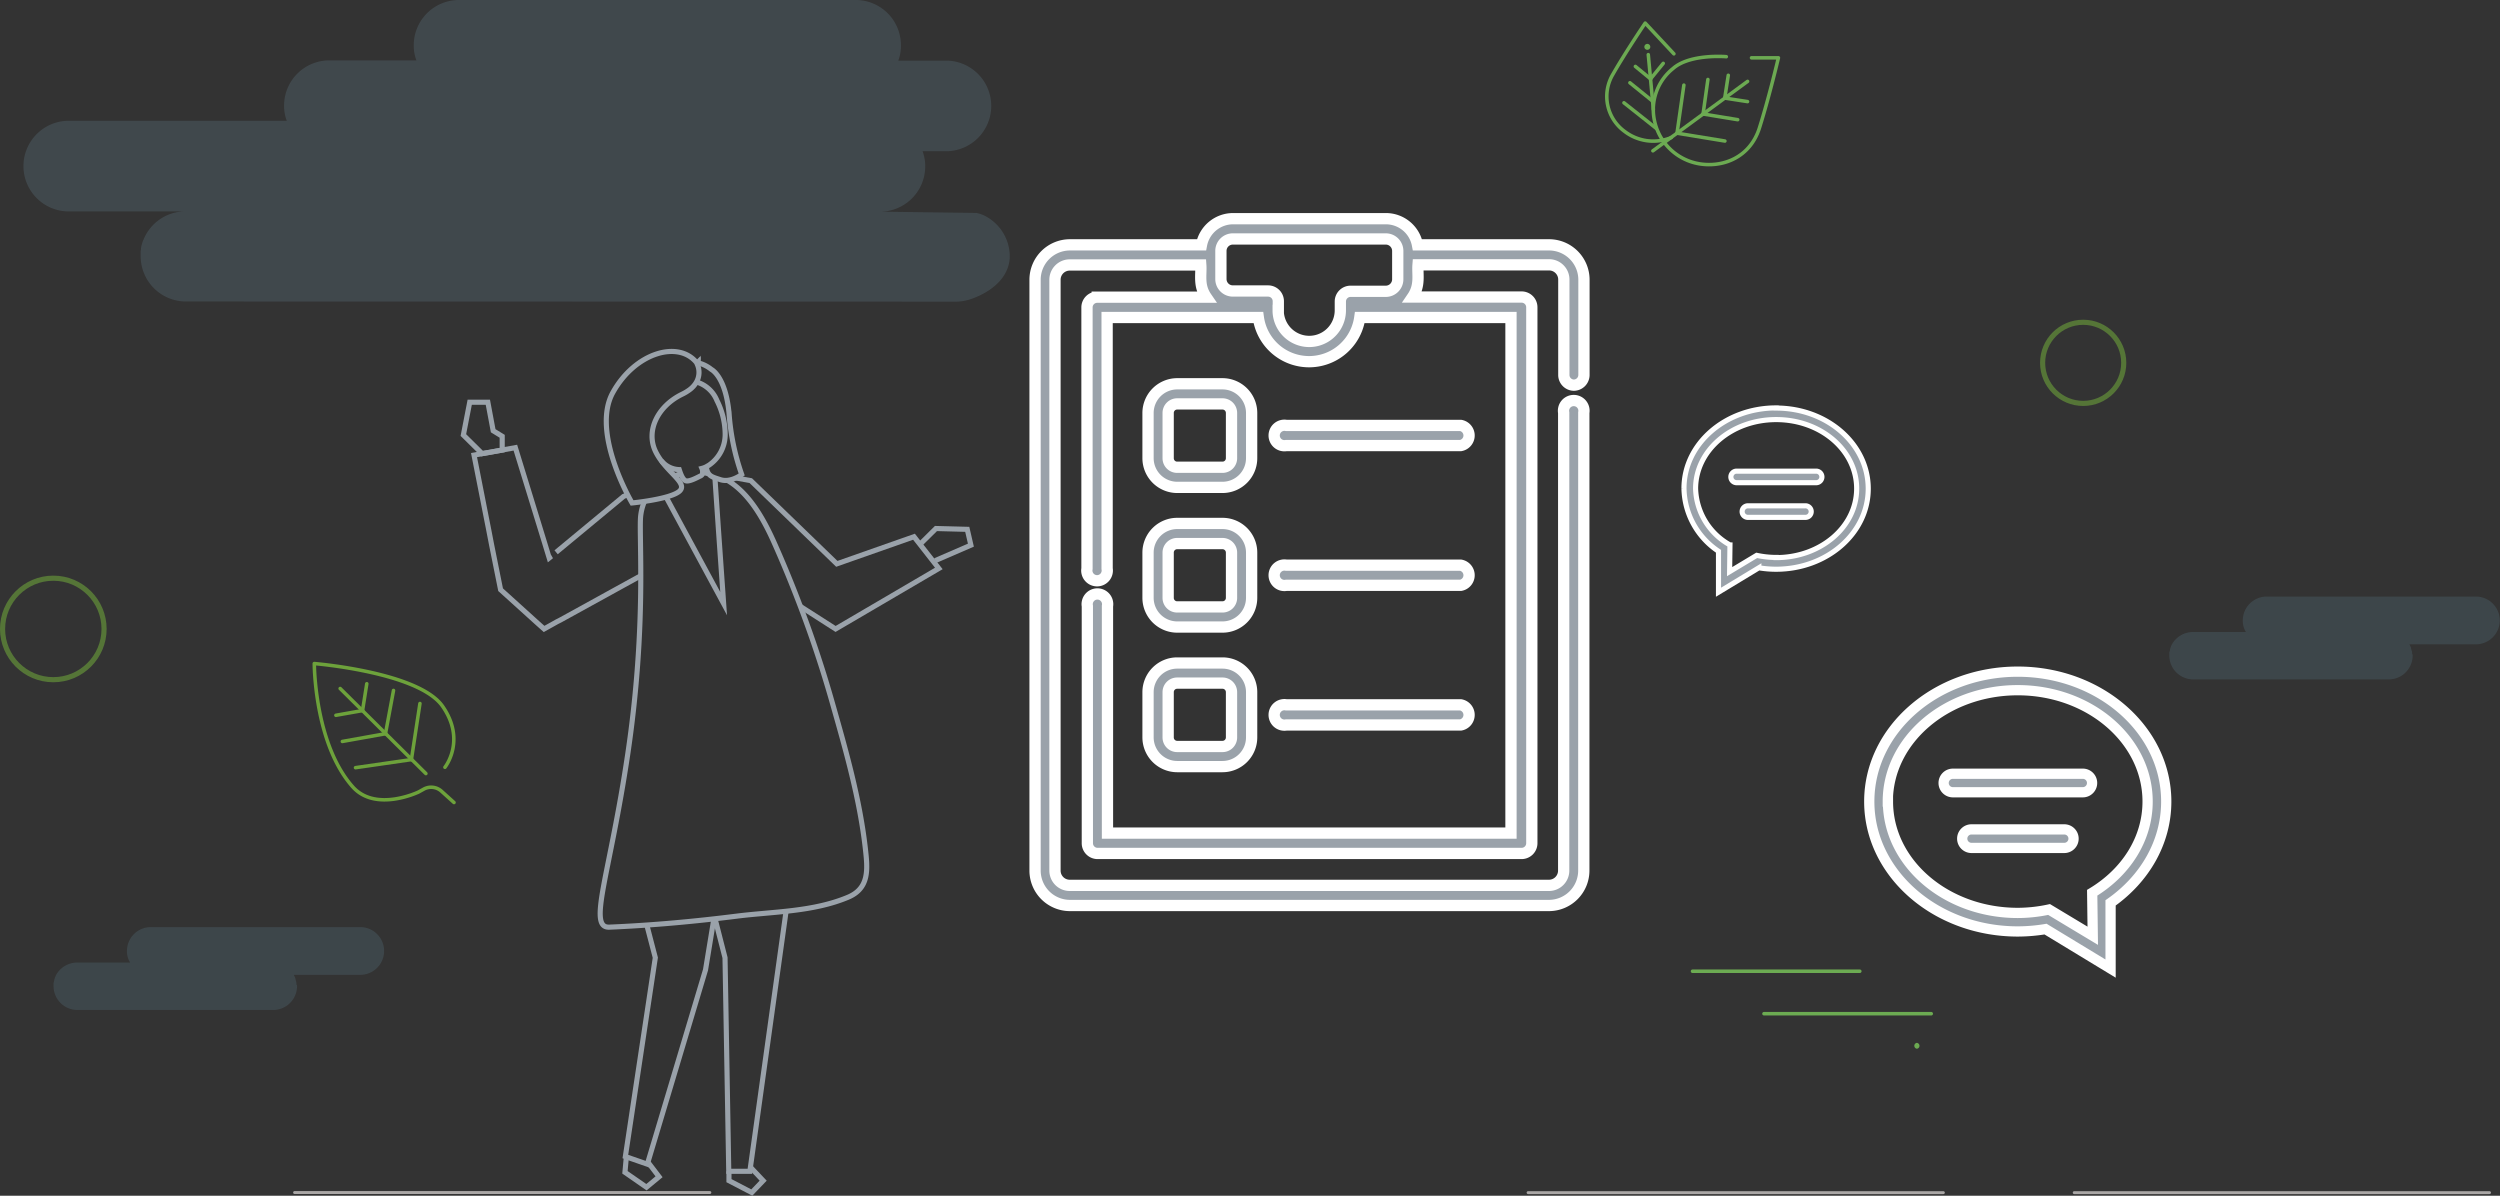 <svg xmlns="http://www.w3.org/2000/svg" viewBox="0 0 488.16 233.48"><rect x="0" y="0" width="488.16" height="233.48" fill="#333333" stroke="none"/><defs><style>.cls-1,.cls-10,.cls-2,.cls-3,.cls-5,.cls-7,.cls-8{fill:none;}.cls-1{stroke:#aaa7a6;stroke-width:0.57px;}.cls-1,.cls-10,.cls-2,.cls-3,.cls-8{stroke-linecap:round;}.cls-1,.cls-10,.cls-2,.cls-8{stroke-linejoin:round;}.cls-2,.cls-3,.cls-5{stroke:#6da23b;}.cls-10,.cls-2,.cls-3,.cls-8{stroke-width:0.69px;}.cls-11,.cls-12,.cls-13,.cls-3,.cls-5,.cls-7{stroke-miterlimit:10;}.cls-4{fill:#90c4df;opacity:0.15;isolation:isolate;}.cls-5{opacity:0.6;}.cls-6{fill:#7eb9cf;opacity:0.15;}.cls-7{stroke:#9aa2aa;}.cls-8{stroke:#6cab52;}.cls-9{fill:#6caa52;}.cls-10{stroke:#6caa52;}.cls-11,.cls-12,.cls-13{fill:#9aa2aa;stroke:#fff;}.cls-11{stroke-width:2.2px;}.cls-13{stroke-width:2px;}</style></defs><title>Asset 5</title><g id="Layer_2" data-name="Layer 2"><g id="Layer_1-2" data-name="Layer 1"><line class="cls-1" x1="298.38" y1="232.88" x2="379.47" y2="232.88"/><line class="cls-1" x1="405.02" y1="232.88" x2="486.11" y2="232.88"/><line class="cls-2" x1="66.42" y1="134.44" x2="83.16" y2="151.05"/><line class="cls-3" x1="80.33" y1="148.32" x2="82" y2="137.37"/><line class="cls-3" x1="76.84" y1="134.82" x2="75.27" y2="143.27"/><line class="cls-3" x1="71.62" y1="133.51" x2="70.79" y2="138.75"/><line class="cls-2" x1="70.79" y1="138.75" x2="65.59" y2="139.67"/><line class="cls-2" x1="75.27" y1="143.27" x2="66.85" y2="144.78"/><line class="cls-2" x1="80.33" y1="148.32" x2="69.42" y2="149.9"/><path class="cls-2" d="M88.65,156.7l-2.44-2.2a3,3,0,0,0-3.43-.43l-1.07.59s-8.35,4-12.82-1c-7.52-8.45-7.52-24.09-7.52-24.09s20.4,1.66,25.05,8.34.46,11.91.46,11.91"/><line class="cls-1" x1="57.52" y1="232.86" x2="138.61" y2="232.86"/><path class="cls-4" d="M186.87,58.9a9.57,9.57,0,0,0,2.23-.35c.44-.12,7.61-2.2,8.06-8.11A8.91,8.91,0,0,0,192,42a6.64,6.64,0,0,0-1.38-.42l-18.8-.25a8.84,8.84,0,0,0,8.84-8.85,8.29,8.29,0,0,0-.52-2.95H185a8.85,8.85,0,0,0,0-17.69h-9.6a8.21,8.21,0,0,0,.52-2.95A8.84,8.84,0,0,0,167,0H89.63a8.84,8.84,0,0,0-8.84,8.84,8.21,8.21,0,0,0,.52,2.95h-17a8.84,8.84,0,0,0-8.84,8.85A8.29,8.29,0,0,0,56,23.59H13.73a8.85,8.85,0,1,0,0,17.69H36.16a8.82,8.82,0,0,0-8,5.2c-.06.11-.11.29-.17.4s-.12.29-.17.41-.06.29-.12.4v.06a3.58,3.58,0,0,0-.12.41v.05c0,.12-.05.23-.05.35v.12c0,.11-.06.23-.06.34v1a8.84,8.84,0,0,0,8.84,8.85Z"/><circle class="cls-5" cx="10.41" cy="122.81" r="9.91"/><path class="cls-6" d="M57.88,192.28V192a1.52,1.52,0,0,0-.13-.55v-.07c0-.07-.07-.14-.07-.28a2.86,2.86,0,0,0-.34-.75h13a4.66,4.66,0,1,0,0-9.32H29.45a4.67,4.67,0,0,0-4.66,4.66,4.14,4.14,0,0,0,.62,2.26H15A4.77,4.77,0,0,0,11,190.29a5.1,5.1,0,0,0-.34.82c0,.07-.07.14-.07.28s-.07.34-.13.55v.61a4.66,4.66,0,0,0,4.65,4.66H53.29A4.66,4.66,0,0,0,58,192.55a.39.39,0,0,0-.07-.27"/><path class="cls-6" d="M471,127.73v-.27a1.54,1.54,0,0,0-.14-.55v-.07c0-.07-.07-.14-.07-.28a2.57,2.57,0,0,0-.34-.75h13a4.66,4.66,0,1,0,0-9.32H442.6a4.66,4.66,0,0,0-4.66,4.66,4.13,4.13,0,0,0,.61,2.26H428.14a4.75,4.75,0,0,0-4,2.33,3.76,3.76,0,0,0-.34.82c0,.07-.07.14-.07.28s-.07.34-.14.55V128a4.66,4.66,0,0,0,4.66,4.66h38.23A4.66,4.66,0,0,0,471.1,128a.39.39,0,0,0-.07-.27"/><polyline class="cls-7" points="179.91 106.02 182.76 103.2 188.87 103.36 189.58 106.45 182.61 109.47"/><path class="cls-7" d="M136.2,71l.14-.14a6.55,6.55,0,0,1,2.57,1.28s2.8,1.35,3.46,8.69a45.48,45.48,0,0,0,2.46,11.82s-2.15,1.69-4.19,1c-1.73-.56-2.5-.7-2.74-2.57"/><polyline class="cls-7" points="125.12 112.42 109.53 121.01 109.53 121.01 109.53 121.01 108.73 121.42 108.11 121.77 108.11 121.77 106.24 122.81 106 122.6 104.99 121.7 97.75 115.15 95.98 106.32 95.74 105.07 95.36 103.1 95.12 101.89 92.56 88.86 100.63 87.41 106.24 105.66 107.24 108.95 107.66 108.61 107.66 108.61 107.73 108.57"/><polyline class="cls-7" points="108.59 107.84 108.59 107.84 121.76 96.93 122.62 96.58"/><polyline class="cls-7" points="126.5 227.04 126.71 227.18 128.69 229.78 126.23 231.82 122.03 228.91 122.24 226.59 122.31 225.9"/><polyline class="cls-7" points="126.3 180.63 127.96 187 122.11 225.83 126.4 227.32 137.76 189.39 139.39 179.45"/><polyline class="cls-7" points="139.63 179.41 141.57 187 142.3 228.71 146.42 228.71 153.49 177.96"/><polyline class="cls-7" points="146.49 228.19 146.8 228.19 149.02 230.54 146.8 232.86 142.34 230.54 142.34 228.71"/><path class="cls-7" d="M125.85,97.9a9.89,9.89,0,0,0-.8,3.6c-.07,1.84.07,5.62.07,10.92a234.28,234.28,0,0,1-2.53,34.74c-3.5,23.66-7.93,34.09-3.6,33.88,8.31-.35,16.62-1.11,24.87-2.15,7.2-.9,14.86-.83,21.68-3.67,4.3-1.77,3.88-5.58,3.43-9.56-1.1-9.7-3.81-19.16-6.47-28.51q-2.7-9.51-6.2-18.71c-1.6-4.22-3.3-8.38-5.13-12.47-2.22-5-5.06-9.77-9.11-12.16"/><path class="cls-7" d="M137.21,92.22h.07a9.43,9.43,0,0,1,1,.14"/><path class="cls-7" d="M131.77,92.91a8.36,8.36,0,0,1,.8-.27l.41-.11"/><polygon class="cls-7" points="94.15 88.58 90.48 84.95 91.72 78.54 95.26 78.54 96.3 84.11 98.06 85.19 98.06 87.89 94.15 88.58"/><polyline class="cls-7" points="130.07 97.07 141.3 117.86 140.29 103.48 140.29 103.48 139.6 93.33"/><polyline class="cls-7" points="137.21 92.22 137.21 92.22 137.28 92.25 138.28 92.43 138.28 92.43"/><path class="cls-7" d="M136,74.59a6.18,6.18,0,0,1,4,3.64,14.64,14.64,0,0,1,1.6,6.68,7.25,7.25,0,0,1-3.12,5.89c-.21.14-.42.24-.59.35a4,4,0,0,1-.83.31,1.76,1.76,0,0,1,.07,1.18.94.94,0,0,1-.45.34c-.62.31-2.22,1.18-2.84.87s-1-1.53-1.21-2.15a4.7,4.7,0,0,1-3.47-1.7h0"/><path class="cls-7" d="M136,74.59a4.84,4.84,0,0,1-1.32,1.49,8.89,8.89,0,0,1-1.49.9c-4.82,2.35-7.1,7.17-5.2,11.15A11.41,11.41,0,0,0,129.14,90h0c2.11,2.84,5,4.54,3.56,5.89-1.73,1.59-9.28,2.32-9.28,2.32s-8.11-13.72-3.74-21.58,12.92-10.26,16.42-5.72a.31.31,0,0,0,0,.11A3.86,3.86,0,0,1,136,74.59Z"/><polyline class="cls-7" points="143.69 93.33 146.6 93.85 163.4 110.1 178.47 104.8 183.32 111 163.16 122.81 156.33 118.44"/><polyline class="cls-7" points="138.25 92.36 137.28 92.19 137.28 92.22 137.28 92.25"/><line class="cls-8" x1="330.49" y1="189.65" x2="363.15" y2="189.65"/><line class="cls-8" x1="344.44" y1="197.94" x2="377.1" y2="197.94"/><path class="cls-9" d="M374.3,204.78a.58.58,0,0,0,0-1.15.58.58,0,0,0,0,1.15Z"/><line class="cls-10" x1="322.75" y1="29.45" x2="341.24" y2="15.89"/><line class="cls-10" x1="327.46" y1="26.01" x2="328.8" y2="16.62"/><line class="cls-10" x1="332.55" y1="22.26" x2="333.49" y2="15.52"/><line class="cls-10" x1="336.78" y1="19.15" x2="337.47" y2="14.7"/><line class="cls-10" x1="336.78" y1="19.15" x2="341.23" y2="19.84"/><line class="cls-10" x1="332.55" y1="22.26" x2="339.31" y2="23.37"/><line class="cls-10" x1="327.46" y1="26.01" x2="336.81" y2="27.54"/><path class="cls-10" d="M337.08,11.07s-7.09-.62-10.4,2.31a10.28,10.28,0,0,0-3.62,10.19A10.76,10.76,0,0,0,331.9,32c4.65.73,9.79-1.31,11.62-6.91,1.88-5.91,3.74-13.8,3.74-13.8l-5.25,0"/><path class="cls-10" d="M326.33,26.86a9.19,9.19,0,0,1-9.14-1.23,8.44,8.44,0,0,1-2.32-11c2.57-4.51,6.38-10.12,6.38-10.12l5.6,6"/><path class="cls-9" d="M321.48,9.7a.58.58,0,0,0,.46-1.06.58.58,0,1,0-.46,1.06Z"/><line class="cls-10" x1="321.85" y1="10.67" x2="322.84" y2="21.37"/><line class="cls-10" x1="324.77" y1="12.37" x2="322.3" y2="15.41"/><line class="cls-10" x1="319.33" y1="12.97" x2="322.3" y2="15.41"/><line class="cls-10" x1="318.26" y1="16.16" x2="322.71" y2="19.76"/><line class="cls-10" x1="317.1" y1="20.07" x2="323.41" y2="25.07"/><circle class="cls-5" cx="406.77" cy="70.85" r="7.92"/><path class="cls-11" d="M307.29,75.21a2,2,0,0,0,2-2V54.62a6.82,6.82,0,0,0-6.81-6.81h-25.7a6.28,6.28,0,0,0-6.16-5.11H240.77a6.29,6.29,0,0,0-6.16,5.11H208.92a6.82,6.82,0,0,0-6.81,6.81V170a6.82,6.82,0,0,0,6.81,6.81h93.53a6.82,6.82,0,0,0,6.81-6.81V80.58a2,2,0,1,0-3.93,0V170a2.88,2.88,0,0,1-2.88,2.88H208.92A2.88,2.88,0,0,1,206,170V54.62a2.88,2.88,0,0,1,2.88-2.88h25.59c.14,1.95-.49,4,1.08,6.29h-21.3a2,2,0,0,0-2,2v51a2,2,0,1,0,3.93,0V62h29.53a10,10,0,0,0,19.81,0h29.52V162.68H216.25V118.35a2,2,0,1,0-3.93,0v46.3a2,2,0,0,0,2,2h82.79a2,2,0,0,0,2-2V60a2,2,0,0,0-2-2h-21.3c1.56-2.3.93-4.36,1.08-6.29h25.59a2.88,2.88,0,0,1,2.88,2.88V73.24A2,2,0,0,0,307.29,75.21ZM249.61,60.6V58.82a2,2,0,0,0-2-2h-6.88a2.33,2.33,0,0,1-2.33-2.33V49a2.33,2.33,0,0,1,2.33-2.34h29.82A2.34,2.34,0,0,1,272.93,49v5.55a2.34,2.34,0,0,1-2.34,2.33h-6.87a2,2,0,0,0-2,2V60.6a6.07,6.07,0,0,1-12.14,0Z"/><path class="cls-11" d="M229.86,95.17h8.85a5.7,5.7,0,0,0,5.69-5.69V80.63a5.7,5.7,0,0,0-5.69-5.69h-8.85a5.71,5.71,0,0,0-5.69,5.69v8.85A5.71,5.71,0,0,0,229.86,95.17ZM228.1,80.63a1.76,1.76,0,0,1,1.76-1.76h8.85a1.76,1.76,0,0,1,1.76,1.76v8.85a1.76,1.76,0,0,1-1.76,1.76h-8.85a1.76,1.76,0,0,1-1.76-1.76Z"/><path class="cls-11" d="M251.17,87h34.06a2,2,0,0,0,0-3.93H251.17a2,2,0,1,0,0,3.93Z"/><path class="cls-11" d="M224.17,116.75a5.71,5.71,0,0,0,5.69,5.69h8.85a5.7,5.7,0,0,0,5.69-5.69V107.9a5.69,5.69,0,0,0-5.69-5.69h-8.85a5.7,5.7,0,0,0-5.69,5.69Zm3.93-8.85a1.76,1.76,0,0,1,1.76-1.76h8.85a1.76,1.76,0,0,1,1.76,1.76v8.85a1.76,1.76,0,0,1-1.76,1.76h-8.85a1.76,1.76,0,0,1-1.76-1.76Z"/><path class="cls-11" d="M251.17,114.29h34.06a2,2,0,0,0,0-3.93H251.17a2,2,0,1,0,0,3.93Z"/><path class="cls-11" d="M224.17,144a5.71,5.71,0,0,0,5.69,5.69h8.85A5.7,5.7,0,0,0,244.4,144v-8.85a5.69,5.69,0,0,0-5.69-5.69h-8.85a5.7,5.7,0,0,0-5.69,5.69Zm3.93-8.85a1.76,1.76,0,0,1,1.76-1.76h8.85a1.76,1.76,0,0,1,1.76,1.76V144a1.76,1.76,0,0,1-1.76,1.76h-8.85A1.76,1.76,0,0,1,228.1,144Z"/><path class="cls-11" d="M251.17,141.56h34.06a2,2,0,0,0,0-3.93H251.17a2,2,0,1,0,0,3.93Z"/><g id="_2" data-name="2"><path class="cls-12" d="M352.43,98.77H341.2a1.13,1.13,0,0,0,0,2.25h11.23a1.13,1.13,0,1,0,0-2.25ZM354.68,92H339a1.13,1.13,0,0,0,0,2.25h15.73a1.13,1.13,0,0,0,0-2.25Zm-7.86-12.35c-9.93,0-18,7-18,15.72a15.06,15.06,0,0,0,6.74,12.27v8l7.88-4.77a20.59,20.59,0,0,0,3.36.28c9.93,0,18-7,18-15.73S356.75,79.68,346.82,79.68Zm0,29.2a18.21,18.21,0,0,1-3.8-.41l-5.29,3.18.07-5.21a13,13,0,0,1-6.71-11c0-7.44,7-13.48,15.73-13.48s15.72,6,15.72,13.48S355.5,108.88,346.82,108.88Z"/></g><g id="_2-2" data-name="2"><path class="cls-13" d="M383.15,163.76a1.81,1.81,0,0,0,1.81,1.81h18.12a1.81,1.81,0,1,0,0-3.62H385A1.81,1.81,0,0,0,383.15,163.76Zm-3.63-10.87a1.81,1.81,0,0,0,1.81,1.81H406.7a1.81,1.81,0,1,0,0-3.62H381.33A1.81,1.81,0,0,0,379.52,152.89ZM365,156.51c0,14,13,25.37,29,25.37a33.31,33.31,0,0,0,5.42-.46l12.7,7.71V176.3c6.62-4.65,10.87-11.78,10.87-19.79,0-14-13-25.36-29-25.36S365,142.5,365,156.51Zm3.62,0c0-12,11.36-21.74,25.37-21.74s25.36,9.74,25.36,21.74c0,7.37-4.28,13.87-10.82,17.81l.11,8.4-8.53-5.13a29.2,29.2,0,0,1-6.12.67C380,178.26,368.65,168.52,368.65,156.51Z"/></g></g></g></svg>